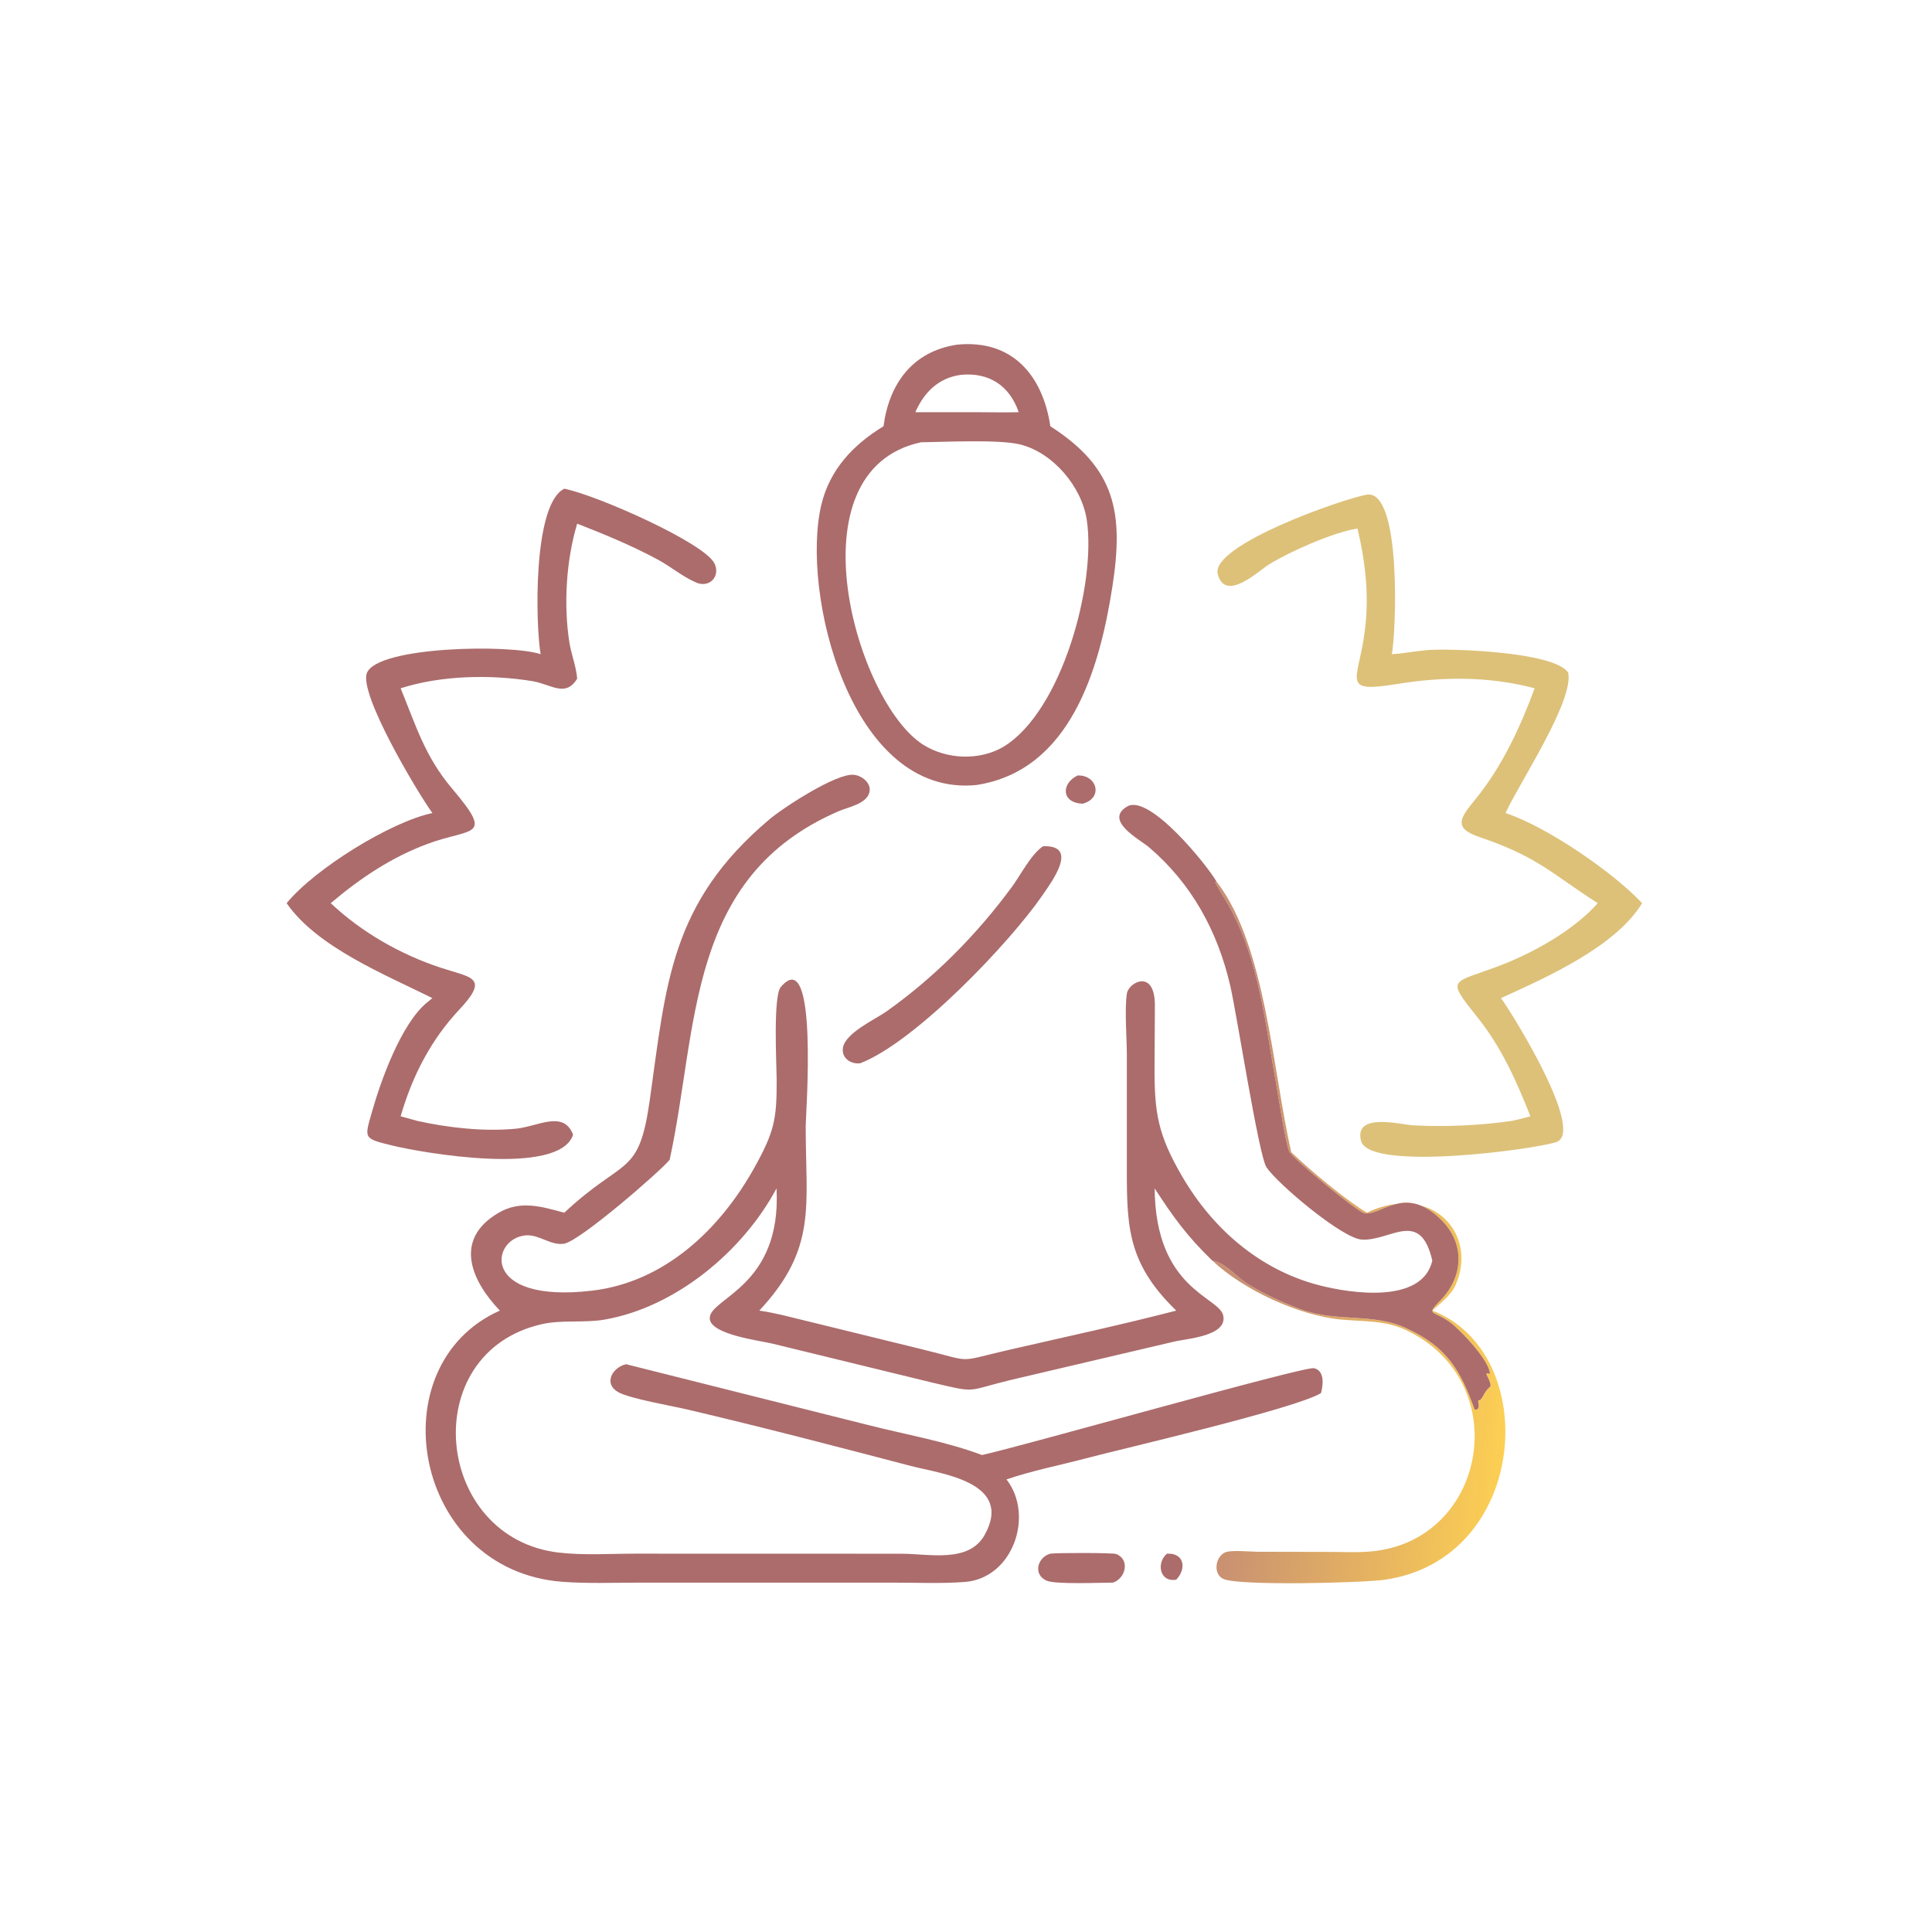 <?xml version="1.0" encoding="UTF-8"?> <svg xmlns="http://www.w3.org/2000/svg" xmlns:xlink="http://www.w3.org/1999/xlink" width="1024" height="1024"><path fill="#AC6C6C" transform="scale(2 2)" d="M309.262 411.735C313.725 411.501 314.608 415.544 311.718 418.627C307.287 419.401 306.377 414.15 309.262 411.735Z"></path><path fill="#AC6C6C" transform="scale(2 2)" d="M285.562 205.51C290.762 205.303 292.432 211.522 286.924 212.987C281.27 212.801 281.135 207.684 285.562 205.51Z"></path><path fill="#AC6C6C" transform="scale(2 2)" d="M278.354 411.735C279.935 411.492 294.904 411.486 295.778 411.822C299.528 413.267 298.33 418.302 294.953 419.407C291.679 419.407 279.742 419.94 277.359 418.892C273.669 417.268 274.937 412.672 278.354 411.735Z"></path><path fill="#AC6C6C" transform="scale(2 2)" d="M276.426 224.258C286.007 223.909 278.826 233.529 276.22 237.321C267.718 249.688 242.612 276.136 227.99 281.766C225.549 282.13 222.915 280.418 223.394 277.644C224.077 273.692 231.924 270.163 234.884 268.069C247.653 259.035 258.875 247.658 268.133 235.082C270.484 231.887 273.236 226.38 276.426 224.258Z"></path><defs><linearGradient id="gradient_0" gradientUnits="userSpaceOnUse" x1="397.475" y1="394.206" x2="324.9" y2="388.259"><stop offset="0" stop-color="#FCCF53"></stop><stop offset="1" stop-color="#C99072"></stop></linearGradient></defs><path fill="url(#gradient_0)" transform="scale(2 2)" d="M322.394 233.643C335.496 250.409 337.319 284.526 342.211 305.354C347.042 310.021 356.646 318.042 362.242 321.381C379.27 313.211 391.894 326.916 385.685 340.668C384.517 343.256 381.656 345.418 379.577 347.323C408.851 358.594 405.176 413.269 366.859 418.66C361.032 419.48 328.686 420.301 324.297 418.472C321.418 417.272 322.005 412.647 324.62 411.418C326.158 410.695 331.261 411.216 333.155 411.235L352.037 411.27C356.189 411.27 360.54 411.535 364.66 411.001C394.21 407.171 401.069 366.273 372.941 352.639C367.113 349.814 361.63 350.271 355.398 349.694C344.237 348.66 329.536 341.846 321.286 334.088C324.585 334.474 328.119 338.801 330.998 340.485C335.405 343.063 339.998 345.256 344.798 347.001C354.417 350.497 363.669 347.836 372.649 351.964C383.615 357.005 387.012 363.209 390.8 373.555C392.34 373.733 391.824 372.075 391.718 371.131C392.949 371.139 392.98 369.148 394.731 367.639L394.992 367.417C395.18 366.532 394.251 364.998 393.894 364.149L394.1 363.903L394.863 364.088C394.705 360.553 387.187 352.606 384.341 350.471C379.929 347.161 377.597 348.818 381.78 344.551C387.815 338.393 388.277 329.665 382.072 323.401C372.434 313.67 365.999 322.31 361.608 321.524C359.739 321.19 342.491 306.975 341.676 305.162C340.66 302.901 338.913 291.205 338.296 287.826C335.339 271.636 333.763 254.309 325.483 239.727C324.356 237.744 323.053 235.845 322.032 233.805L322.394 233.643Z"></path><path fill="#DDC179" transform="scale(2 2)" d="M362.242 131.085C371.486 129.792 369.993 167.556 368.847 173.364C371.974 173.194 375.087 172.552 378.213 172.283C383.995 171.786 412.173 172.678 415.602 178.302C417.04 185.801 403.024 206.891 399.147 215.109L398.979 215.471C409.963 219.074 427.608 231.249 435.182 239.352C428.128 250.883 410.103 258.899 397.781 264.512C401.072 269.025 420.285 300.119 412.38 302.679C406.175 304.688 362.74 310.493 360.684 302.324C358.755 294.66 371.369 298.072 374.613 298.235C383.254 298.671 392.128 298.273 400.692 297.04C402.334 296.699 403.952 296.256 405.573 295.831C401.943 286.621 397.906 277.589 391.691 269.796C382.806 258.655 384.68 260.909 398.334 255.557C406.841 252.222 417.319 246.296 423.418 239.352C411.253 231.59 407.726 227.129 392.051 221.821C384.614 219.303 387.271 216.438 391.281 211.462C398.16 202.926 402.912 192.659 406.7 182.406C394.728 179.223 382.494 179.278 370.343 181.253C355.475 183.671 359.715 180.693 361.518 168.465C362.956 158.714 362.006 149.615 359.747 140.06C353.37 141.052 341.835 146.149 336.268 149.6C333.566 151.276 324.703 159.751 322.716 152.149C320.706 144.46 356.083 132.108 362.242 131.085Z"></path><path fill="#AC6C6C" transform="scale(2 2)" d="M149.548 129.514C158.12 131.208 186.898 143.932 189.384 149.399C190.96 152.864 187.922 155.822 184.572 154.413C181.025 152.922 177.779 150.166 174.363 148.319C167.444 144.58 160.271 141.634 152.959 138.778C150.05 148.414 149.326 160.262 150.882 170.196C151.392 173.455 152.693 176.543 152.959 179.847C149.839 184.961 146.059 181.303 140.979 180.49C129.891 178.713 116.92 178.967 106.171 182.406C110.219 192.258 112.594 200.461 119.815 208.99C131.074 222.29 125.098 219.255 113.289 223.642C103.722 227.196 95.386 232.781 87.648 239.352C95.865 247.086 106.107 252.929 116.815 256.462C124.886 259.125 129.822 258.916 121.742 267.529C114.158 275.614 109.265 285.168 106.171 295.831C107.626 296.251 109.091 296.638 110.551 297.04C118.756 298.867 128.317 299.936 136.697 299.118C142.582 298.544 149.341 294.098 151.876 300.713C148.176 311.909 111.803 305.496 103.94 303.576C96.177 301.68 96.576 301.711 98.576 294.644C101.006 286.058 106.394 271.275 113.09 265.734L114.587 264.512C102.099 258.292 84.02 251.02 75.959 239.352C83.492 230.172 103.613 217.751 114.587 215.471C110.382 209.628 95.041 183.801 97.24 178.335C100.087 171.257 135.27 170.687 143.269 173.364C141.913 165.388 141.186 133.579 149.548 129.514Z"></path><path fill="#AC6C6C" transform="scale(2 2)" d="M253.634 91.34C268.207 89.887 276.328 99.423 278.354 112.96C295.612 124.048 297.866 135.821 294.772 155.611C291.41 177.119 283.765 204.206 258.767 208.034C225.275 211.4 212.165 156.898 217.652 133.814C219.877 124.454 226.077 117.87 234.142 112.96C235.606 101.734 241.823 93.097 253.634 91.34ZM244.06 117.213C209.215 124.741 226.982 186.253 244.668 197.364C250.858 201.252 259.479 201.652 265.856 197.942C281.395 188.616 290.558 154.774 288.008 137.802C286.676 128.941 279.015 119.911 270.297 117.774C264.743 116.413 250.377 117.126 244.06 117.213ZM254.672 99.333C248.714 100.121 244.889 103.974 242.574 109.237L258.767 109.237C262.494 109.247 266.24 109.335 269.966 109.237C267.529 102.123 262.017 98.633 254.672 99.333Z"></path><path fill="#AC6C6C" transform="scale(2 2)" d="M149.548 321.381C165.544 306.399 169.283 312.132 172.204 291.476C176.534 260.855 177.572 239.324 203.905 217.136C207.592 214.03 221.647 204.844 226.279 205.327C228.375 205.545 230.914 207.467 230.436 209.828C229.788 213.026 224.813 213.882 222.34 214.943C181.784 232.351 185.112 272.245 177.466 307.357C175.076 310.326 153.623 328.978 149.451 329.603C145.933 330.13 142.915 327.125 139.388 327.382C130.042 328.062 127.047 345.543 156.903 342.038C176.153 339.779 190.835 325.758 199.924 309.434C205.231 299.901 205.88 296.549 205.82 285.962C205.799 282.383 204.847 264.019 206.898 261.593C216.977 249.672 213.52 295.459 213.519 298.377C213.509 319.658 216.619 330.817 201.226 347.323C205.796 347.98 210.296 349.272 214.785 350.328L243.915 357.467C258.544 361.021 252.883 361.06 267.369 357.728C282.164 354.325 297.019 351.13 311.718 347.323C298.038 334.079 298.622 323.98 298.624 306.46L298.626 279.749C298.623 274.916 297.992 267.867 298.627 263.333C299.05 260.311 306.052 256.595 306.057 266.421L305.967 282.581C305.911 294.86 306.8 300.685 313.371 311.907C321.444 325.693 333.86 336.529 349.567 340.6C357.945 342.771 376.898 345.639 379.577 334.088C376.399 320.242 368.516 328.91 360.942 328.51C355.645 328.23 338.348 313.498 335.625 309.333C333.57 306.188 327.745 268.62 326.019 261.183C322.685 246.817 315.808 234.142 304.445 224.493C302.089 222.492 292.444 217.456 298.703 213.73C304.555 210.247 319.95 229.326 322.394 233.643L322.032 233.805C323.053 235.845 324.356 237.744 325.483 239.727C333.763 254.309 335.339 271.636 338.296 287.826C338.913 291.205 340.66 302.901 341.676 305.162C342.491 306.975 359.739 321.19 361.608 321.524C365.999 322.31 372.434 313.67 382.072 323.401C388.277 329.665 387.815 338.393 381.78 344.551C377.597 348.818 379.929 347.161 384.341 350.471C387.187 352.606 394.705 360.553 394.863 364.088L394.1 363.903L393.894 364.149C394.251 364.998 395.18 366.532 394.992 367.417L394.731 367.639C392.98 369.148 392.949 371.139 391.718 371.131C391.824 372.075 392.34 373.733 390.8 373.555C387.012 363.209 383.615 357.005 372.649 351.964C363.669 347.836 354.417 350.497 344.798 347.001C339.998 345.256 335.405 343.063 330.998 340.485C328.119 338.801 324.585 334.474 321.286 334.088C314.577 327.594 310.996 322.619 305.996 314.944C306.204 341.772 323.063 343.589 324.165 348.61C325.36 354.054 314.675 354.733 311.356 355.495L267.721 365.738C255.736 368.652 259.213 369.254 246.974 366.382L204.692 356.078C201.358 355.266 188.134 353.665 188.088 349.347C188.032 343.953 207.191 341.055 205.785 314.944C196.884 331.607 179.048 346.441 160.226 349.705C154.715 350.661 148.961 349.693 143.548 350.928C110.217 358.536 115.014 407.672 148.164 411.461C154.738 412.213 161.773 411.737 168.394 411.735L238.886 411.754C246.271 411.759 256.79 414.323 260.987 406.698C268.709 392.67 249.133 390.528 241.435 388.509C221.757 383.349 202.037 378.206 182.233 373.552C177.943 372.544 166.927 370.659 163.845 368.938C159.914 366.743 162.191 362.564 165.623 361.61L165.925 361.529L229.824 377.586C239.913 380.167 250.469 381.929 260.228 385.595C270.295 383.452 345.598 362.015 348.216 362.584C351.114 363.214 350.658 367.117 350.071 369.193C343.2 373.355 297.268 383.967 287.746 386.485C280.813 388.318 273.505 389.743 266.738 392.063C274.151 401.612 268.438 418.262 255.692 419.235C249.541 419.704 243.217 419.417 237.041 419.416L169.007 419.419C162.388 419.419 155.616 419.697 149.016 419.192C109.339 416.158 99.935 361.789 132.467 347.323C125.072 339.612 119.969 328.598 132.033 321.461C137.908 317.987 143.438 319.745 149.548 321.381Z"></path></svg> 